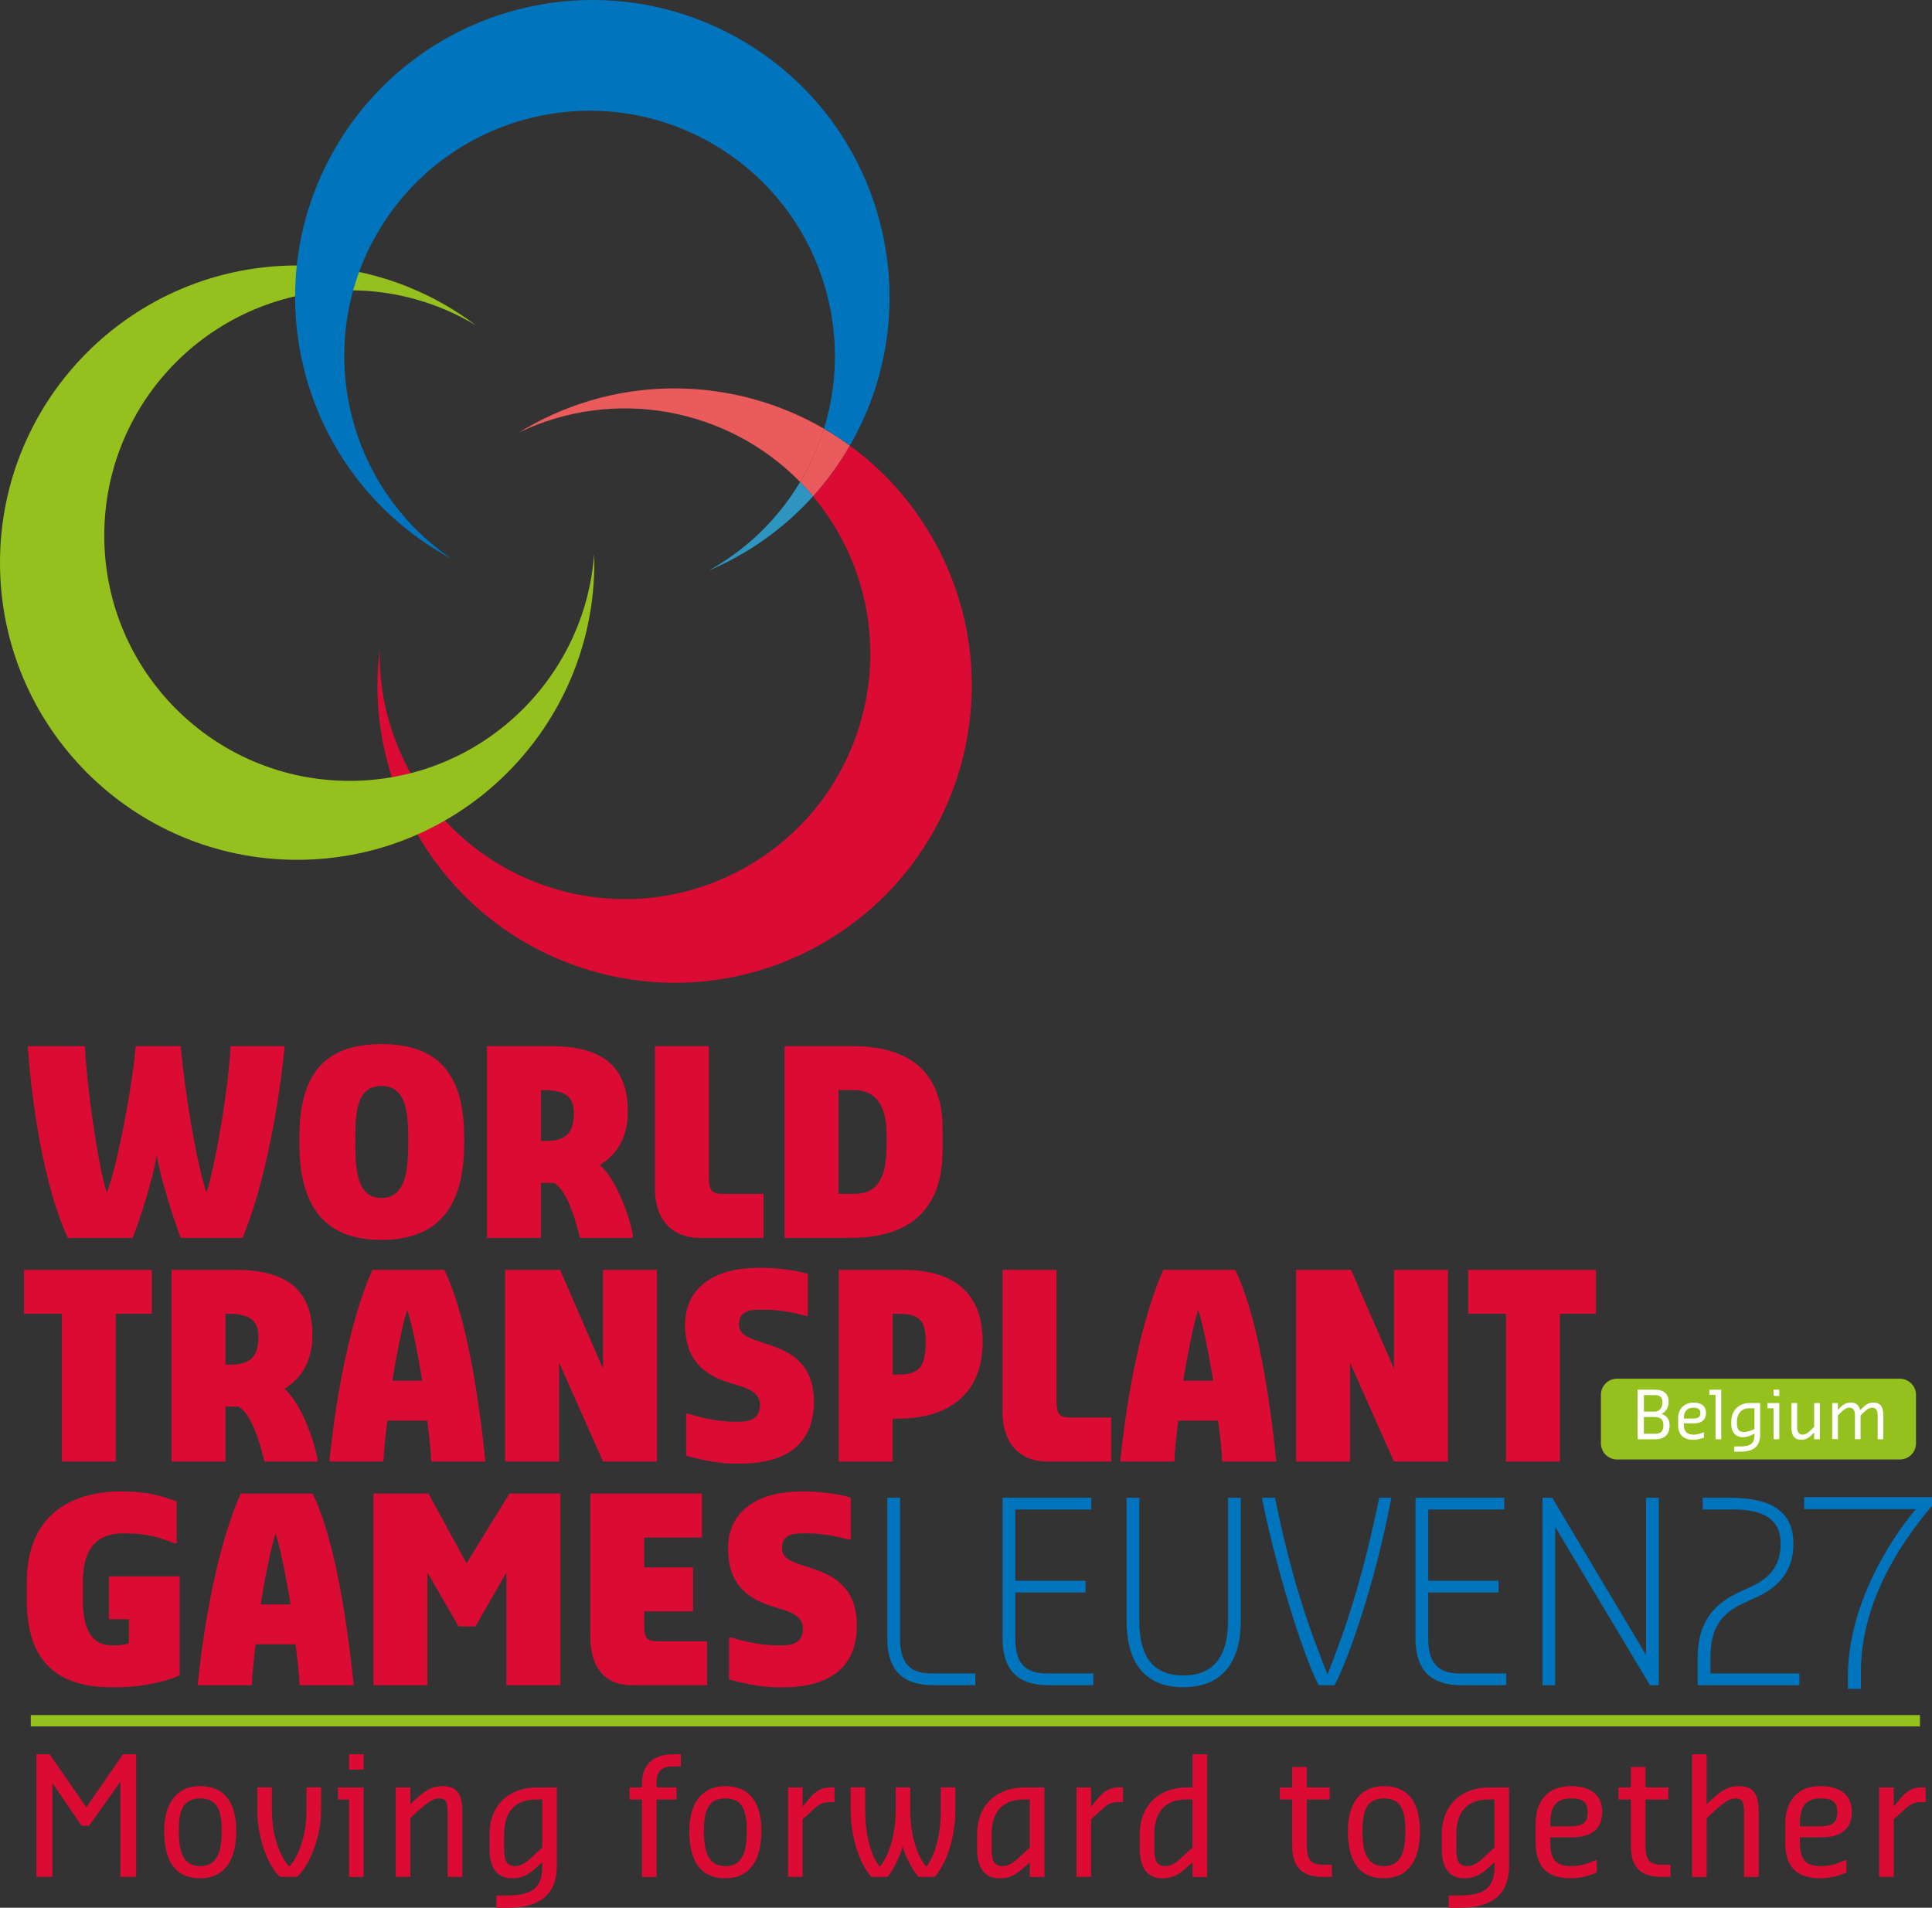 <?xml version="1.0" encoding="UTF-8"?>
<svg xmlns="http://www.w3.org/2000/svg" id="Layer_1" data-name="Layer 1" viewBox="0 0 406.72 401.62">
  <rect x="0" y="0" width="406.72" height="401.62" fill="#333333" stroke="none"/>
  <defs>
    <style>      .cls-1 {        fill: #95c11f;      }      .cls-2 {        fill: #fff;      }      .cls-3 {        fill: #db0b34;      }      .cls-4 {        fill: #2d95c0;      }      .cls-5 {        fill: #eb5b5b;      }      .cls-6 {        fill: #0075be;      }    </style>
  </defs>
  <polygon class="cls-3" points="7.67 369.3 10.43 369.3 18.17 380.47 25.9 369.3 28.67 369.3 28.67 395.14 25.34 395.14 25.34 375.09 18.76 384.36 17.16 384.36 11.03 375.37 11.03 395.14 7.67 395.14 7.67 369.3"></polygon>
  <g>
    <path class="cls-1" d="M337.02,303.86c0,1.87,1.52,3.39,3.39,3.39h59.55c1.88,0,3.39-1.52,3.39-3.39v-10.22c0-1.87-1.52-3.39-3.39-3.39h-59.55c-1.87,0-3.39,1.51-3.39,3.39v10.22Z"></path>
    <path class="cls-3" d="M5.86,220.67v-.43h12c.38,8.13,2.69,24.87,4.63,30.89,2.26-5.97,5.33-22.23,6.08-30.89h9.47c.75,8.67,3.18,24.16,5.44,30.89,2.21-7.37,4.68-22.77,5.06-30.89h11.35v.43c-1.45,14.26-4.57,29.65-8.82,39.93h-13.02c-1.67-4.41-4.2-12.38-5.06-17.43-.81,5.06-3.34,13.02-5.06,17.43h-13.67c-5.22-11.46-7.54-28.58-8.4-39.93"></path>
    <path class="cls-3" d="M63.02,240.63v-1.07c0-12.6,4.57-19.75,17.27-19.75s17.43,7.15,17.43,19.75v1.07c0,12.54-4.73,20.4-17.43,20.4s-17.27-7.96-17.27-20.4M85.94,240.63v-1.07c0-5.92-.65-10.93-5.65-10.93s-5.49,5-5.49,10.93v1.07c0,5.87.43,11.57,5.49,11.57s5.65-5.7,5.65-11.57"></path>
    <path class="cls-3" d="M102.52,220.24h13.45c9.63,0,16.2,3.34,16.2,13.67,0,5.87-2.53,9.26-5.87,11.36,3.77,3.34,6.51,11.78,6.94,14.9v.43h-11.14c-.54-1.99-2.31-9.8-5.49-11.57h-2.74v11.57h-11.35v-40.36ZM114.73,240.2c3.77,0,6.08-1.07,6.08-5.87,0-3.82-2.31-4.84-6.51-4.84h-.43v10.71h.86Z"></path>
    <path class="cls-3" d="M137.87,250.32v-30.08h11.35v27.55c0,3.12.81,3.55,3.12,3.55h8.4v9.26h-13.45c-5.81,0-9.42-3.87-9.42-10.28"></path>
    <path class="cls-3" d="M165.16,220.24h14.31c13.99,0,18.95,7.42,18.95,17.22v4.84c0,10.6-5.22,18.3-19.37,18.3h-13.89v-40.36ZM179.9,251.34c4.9,0,6.73-3.55,6.73-10.07v-2.53c0-5.54-1.94-9.26-6.94-9.26h-3.18v21.85h3.39Z"></path>
    <polygon class="cls-3" points="13.02 276.58 5.06 276.58 5.06 267.33 31.96 267.33 31.96 276.58 24.37 276.58 24.37 307.69 13.02 307.69 13.02 276.58"></polygon>
    <path class="cls-3" d="M36.11,267.33h13.45c9.63,0,16.2,3.34,16.2,13.67,0,5.87-2.53,9.26-5.87,11.36,3.77,3.34,6.51,11.78,6.94,14.9v.43h-11.14c-.54-1.99-2.31-9.8-5.49-11.57h-2.74v11.57h-11.35v-40.36ZM48.32,287.29c3.77,0,6.08-1.07,6.08-5.87,0-3.82-2.31-4.84-6.51-4.84h-.43v10.71h.86Z"></path>
    <path class="cls-3" d="M69.37,307.26c1.88-18.08,5.49-32.12,9.04-39.93h15.12c3.82,7.81,6.73,21.85,8.61,39.93v.43h-11.35c-.11-2.42-.43-5.44-.86-8.61h-8.4c-.38,3.17-.7,6.19-.81,8.61h-11.35v-.43ZM88.9,290.68c-1.02-6.19-2.21-12-3.18-14.96-.91,2.96-2.15,8.77-3.12,14.96h6.3Z"></path>
    <polygon class="cls-3" points="106.34 267.33 117.9 267.33 126.95 288.15 126.95 267.33 138.3 267.33 138.3 307.69 126.95 307.69 117.69 286.86 117.69 307.69 106.34 307.69 106.34 267.33"></polygon>
    <path class="cls-3" d="M144.44,306.45v-8.82h.43c2.47.75,6.02,1.67,9.85,1.67h.86c2.69,0,4.41-.86,4.41-3.61,0-1.88-1.56-3.07-3.77-3.76l-2.74-.86c-5.76-1.77-9.26-5.22-9.26-12.16,0-8.23,6.73-12,15.34-12h1.24c2.31,0,6.56.43,9.26,1.29v8.82h-.38c-2.21-.54-5.27-1.29-8.45-1.29h-1.67c-2.32,0-3.98.7-3.98,2.96,0,1.99,1.07,2.69,4.41,3.77l2.53.86c5.81,1.94,8.82,5.44,8.82,11.79,0,9.36-6.46,13.02-15.55,13.02h-1.07c-3.01,0-6.73-.65-10.28-1.67"></path>
    <path class="cls-3" d="M176.57,267.33h13.45c9.69,0,16.84,3.93,16.84,15.12,0,12.32-8.82,16.2-17.65,16.2h-1.29v9.04h-11.35v-40.36ZM188.57,289.39c4.41,0,6.3-.86,6.3-6.94,0-5.27-1.94-5.87-6.51-5.87h-.43v12.81h.65Z"></path>
    <path class="cls-3" d="M211.06,297.41v-30.08h11.35v27.55c0,3.12.81,3.55,3.12,3.55h8.4v9.26h-13.45c-5.81,0-9.42-3.87-9.42-10.28"></path>
    <path class="cls-3" d="M235.87,307.26c1.88-18.08,5.49-32.12,9.04-39.93h15.12c3.82,7.81,6.73,21.85,8.61,39.93v.43h-11.35c-.11-2.42-.43-5.44-.86-8.61h-8.4c-.38,3.17-.7,6.19-.81,8.61h-11.35v-.43ZM255.41,290.68c-1.02-6.19-2.21-12-3.18-14.96-.91,2.96-2.15,8.77-3.12,14.96h6.3Z"></path>
    <polygon class="cls-3" points="272.85 267.33 284.41 267.33 293.46 288.15 293.46 267.33 304.81 267.33 304.81 307.69 293.46 307.69 284.2 286.86 284.2 307.69 272.85 307.69 272.85 267.33"></polygon>
    <polygon class="cls-3" points="317.03 276.58 309.06 276.58 309.06 267.33 335.97 267.33 335.97 276.58 328.38 276.58 328.38 307.69 317.03 307.69 317.03 276.58"></polygon>
    <path class="cls-3" d="M5.65,336.91v-3.98c0-13.4,8.67-18.94,19.81-18.94,4.2,0,7.32.43,11.73,2.1v8.82h-.43c-4.58-1.88-7.48-2.1-10.92-2.1-5.33,0-8.4,3.12-8.4,10.12v3.98c0,7.64,2.96,9.47,6.08,9.47h1.07c.86,0,1.88-.21,2.53-.43v-5.06h-4.2v-9.04h14.9v20.83c-2.1,1.02-7.32,2.53-13.24,2.53h-1.07c-11.35,0-17.87-5.33-17.87-18.3"></path>
    <path class="cls-3" d="M41.65,354.35c1.88-18.08,5.49-32.12,9.04-39.93h15.12c3.82,7.81,6.73,21.85,8.61,39.93v.43h-11.35c-.11-2.42-.43-5.44-.86-8.61h-8.4c-.38,3.17-.7,6.19-.81,8.61h-11.35v-.43ZM61.18,337.77c-1.02-6.19-2.21-12-3.18-14.96-.91,2.96-2.15,8.77-3.12,14.96h6.3Z"></path>
    <polygon class="cls-3" points="78.62 314.42 90.19 314.42 98.21 329.11 107.25 314.42 117.96 314.42 117.96 354.78 106.61 354.78 106.61 331.05 100.09 342.4 96.54 342.4 89.98 331.05 89.98 354.78 78.62 354.78 78.62 314.42"></polygon>
    <path class="cls-3" d="M124.26,344.5v-30.08h23.52v9.26h-12.16v6.3h10.28v9.25h-10.28v2.96c0,2.9.59,3.34,3.34,3.34h9.9v9.26h-15.77c-5.87,0-8.82-3.88-8.82-10.28"></path>
    <path class="cls-3" d="M153.48,353.54v-8.82h.43c2.47.75,6.02,1.67,9.85,1.67h.86c2.69,0,4.41-.86,4.41-3.61,0-1.88-1.56-3.07-3.77-3.76l-2.74-.86c-5.76-1.77-9.26-5.22-9.26-12.16,0-8.23,6.73-12,15.34-12h1.24c2.31,0,6.56.43,9.26,1.29v8.82h-.38c-2.21-.54-5.27-1.29-8.45-1.29h-1.67c-2.32,0-3.98.7-3.98,2.96,0,1.99,1.07,2.69,4.41,3.77l2.53.86c5.81,1.94,8.82,5.44,8.82,11.79,0,9.36-6.46,13.02-15.55,13.02h-1.07c-3.01,0-6.73-.65-10.28-1.67"></path>
    <path class="cls-6" d="M186.8,344.88v-29.57h2.68v29.57c0,4.74,1.63,7.42,6.58,7.42h9.26v2.47h-8.84c-6.21,0-9.69-2.9-9.69-9.9"></path>
    <path class="cls-6" d="M211.06,344.88v-29.57h18.68v2.47h-16v15h14.79v2.47h-14.79v9.63c0,4.74,1.63,7.42,6.58,7.42h9.84v2.47h-9.42c-6.21,0-9.69-2.9-9.69-9.9"></path>
    <path class="cls-6" d="M237.16,341.2v-25.89h2.68v25.89c0,8.21,3.47,11.53,9.26,11.53s9.42-3.32,9.42-11.53v-25.89h2.69v25.89c0,8.37-3.63,14-12.1,14s-11.95-5.63-11.95-14"></path>
    <path class="cls-6" d="M265.73,315.73v-.42h2.68c3.47,16.94,6.84,26.63,11.05,37.21,4.16-10.58,7.37-20.26,10.89-37.21h2.47v.42c-3.47,18.26-9.42,34.73-11.89,39.05h-3.32c-2.47-4.53-8.11-20.79-11.89-39.05"></path>
    <path class="cls-6" d="M297.99,344.88v-29.57h18.68v2.47h-16v15h14.79v2.47h-14.79v9.63c0,4.74,1.63,7.42,6.58,7.42h9.84v2.47h-9.42c-6.21,0-9.69-2.9-9.69-9.9"></path>
    <polygon class="cls-6" points="324.72 315.31 326.77 315.31 346.51 348.41 346.51 315.31 349.19 315.31 349.19 354.78 347.35 354.78 327.4 321.46 327.4 354.78 324.72 354.78 324.72 315.31"></polygon>
    <path class="cls-6" d="M357.39,349.04c0-7.21,3-11.26,9.05-14l1.84-.84c4.16-1.84,6.58-4.47,6.58-9.21,0-5.37-3.89-7.21-10.05-7.21h-6.37v-2.47h5.52c8.05,0,13.58,2.26,13.58,9.68,0,5.73-3.05,9.21-8.21,11.47l-1.84.84c-5.16,2.26-7.42,5.37-7.42,11.74v3.26h18.74v2.47h-21.42v-5.74Z"></path>
    <path class="cls-3" d="M173.3,198.51c-29.92,17.27-68.18,7.02-85.45-22.9-7.08-12.23-9.52-25.87-7.92-38.89-.17,9.07,2.04,18.3,6.9,26.74,14.27,24.69,45.86,33.16,70.56,18.89,24.69-14.25,33.16-45.84,18.89-70.54-1.53-2.63-3.24-5.09-5.12-7.33,2.87-3.2,5.47-6.74,7.7-10.63.02-.01.02-.03.03-.05,6.84,4.98,12.78,11.45,17.29,19.26,17.28,29.92,7.03,68.16-22.89,85.45"></path>
    <path class="cls-1" d="M73.59,164.39c-28.52,0-51.64-23.12-51.64-51.64s23.12-51.64,51.64-51.64c9.74,0,18.84,2.7,26.61,7.38-10.47-7.9-23.51-12.6-37.64-12.6C28.01,55.89,0,83.9,0,118.45s28.01,62.56,62.56,62.56,62.56-28.01,62.56-62.56c0-.61-.03-1.21-.04-1.82-1.99,26.71-24.27,47.76-51.48,47.76"></path>
    <path class="cls-5" d="M109.18,91.1c.53-.32,1.03-.64,1.56-.95,20.11-11.6,44-10.78,62.72.1-1.12,3.59-2.65,7.14-4.62,10.54-.13.23-.26.45-.4.67-15.22-15.55-39.07-20.11-59.26-10.37"></path>
    <path class="cls-5" d="M178.9,93.79s-.02.03-.03.05c-2.23,3.88-4.83,7.43-7.71,10.63-.86-1.04-1.78-2.04-2.73-3,.15-.22.27-.45.4-.67,1.97-3.41,3.5-6.95,4.62-10.55,1.86,1.07,3.69,2.26,5.44,3.55"></path>
    <path class="cls-4" d="M168.44,101.46c.95.96,1.86,1.96,2.73,3-6.21,6.9-13.77,12.18-22.02,15.68,7.74-4.29,14.46-10.58,19.29-18.68"></path>
    <path class="cls-6" d="M178.9,93.79c-1.75-1.28-3.58-2.47-5.44-3.55,7-22.54-2.21-47.7-23.51-60-24.7-14.27-56.29-5.79-70.56,18.91-13.6,23.56-6.5,53.39,15.63,68.46-.53-.29-1.07-.56-1.6-.87-29.92-17.27-40.18-55.53-22.91-85.45C87.8,1.37,126.05-8.88,155.99,8.39c29.9,17.27,40.14,55.49,22.92,85.4"></path>
    <rect class="cls-1" x="6.48" y="361.06" width="397.71" height="2.39"></rect>
    <path class="cls-3" d="M34.56,385.46c0-5.41,2.32-9.44,7.59-9.44,5.53,0,7.59,4.03,7.59,9.44,0,5.93-2.32,9.96-7.59,9.96-5.53,0-7.59-4.03-7.59-9.96M46.67,385.46c0-3.93-.71-6.85-4.52-6.85s-4.52,2.93-4.52,6.85.71,7.41,4.52,7.41,4.52-3.51,4.52-7.41"></path>
    <path class="cls-3" d="M54.17,381.15v-4.86h3.07v4.86c0,5.37,1.76,9.82,3.66,11.82,1.87-2,3.62-6.44,3.62-11.82v-4.86h3.06v4.86c0,6.58-3.06,12.37-5.08,13.99h-3.51c-2.06-1.62-4.82-7.4-4.82-13.99"></path>
    <path class="cls-3" d="M73.48,378.85h-2.35v-2.55h5.42v18.85h-3.07v-16.3ZM73.48,369.3h3.07v3.24h-3.07v-3.24Z"></path>
    <path class="cls-3" d="M83.3,376.3h3.07v3.51l.75-.69c2.35-2.17,3.78-3.1,5.98-3.1,3.07,0,4.22,1.48,4.22,5.41v13.71h-3.07v-13.34c0-2.69-.45-3.2-1.9-3.2-1.31,0-2.76,1.2-4.82,3.06l-1.15,1.11v12.37h-3.07v-18.85Z"></path>
    <path class="cls-3" d="M104.51,399.04h2.32c5.27,0,7.33-1.72,7.33-6.06v-.93l-1.2,1.07c-1.61,1.48-2.91,2.31-5.23,2.31-2.77,0-4.67-1.89-4.67-6.06v-3.24c0-6.44,4.52-9.82,9.79-9.82h4.37v16.44c0,6.44-3.96,8.89-10.39,8.89h-2.32v-2.59ZM114.16,388.94v-10.1h-1.31c-4.26,0-6.72,2.45-6.72,7.27v3.1c0,2.55.56,3.65,2.31,3.65s2.92-1.34,4.52-2.82l1.2-1.1Z"></path>
    <path class="cls-3" d="M135.14,378.85h-2.61v-2.55h2.61v-.79c0-4.07,2.47-6.2,6.58-6.2h1.61v2.55h-1.61c-2.65,0-3.51,1.21-3.51,3.65v.79h4.22v2.55h-4.22v16.3h-3.07v-16.3Z"></path>
    <path class="cls-3" d="M145.11,385.46c0-5.41,2.32-9.44,7.59-9.44,5.53,0,7.59,4.03,7.59,9.44,0,5.93-2.32,9.96-7.59,9.96-5.53,0-7.59-4.03-7.59-9.96M157.22,385.46c0-3.93-.71-6.85-4.52-6.85s-4.52,2.93-4.52,6.85.71,7.41,4.52,7.41,4.52-3.51,4.52-7.41"></path>
    <path class="cls-3" d="M165.88,376.3h3.07v4.03l.9-1.07c1.23-1.52,2.46-2.97,4.93-2.97h.9v3.1h-1.01c-1.5,0-2.36.55-3.36,1.48l-2.35,2.14v12.13h-3.07v-18.85Z"></path>
    <path class="cls-3" d="M179.07,381.15v-4.86h3.07v4.86c0,5.37,1.3,9.68,3.06,11.82,1.76-2,3.36-6.44,3.36-11.82v-4.86h3.06v4.86c0,5.37,1.61,9.82,3.37,11.82,1.75-2.14,3.06-6.44,3.06-11.82v-4.86h3.07v4.86c0,6.44-2.36,11.82-4.37,13.99h-3.36c-1.05-1.07-2.92-4.44-3.36-6.48-.45,2.03-2.2,5.41-3.21,6.48h-3.36c-2.05-2.17-4.37-7.54-4.37-13.99"></path>
    <path class="cls-3" d="M205.7,389.36v-3.24c0-6.44,4.52-9.82,9.79-9.82h4.37v18.85h-3.07v-3.1l-1.2,1.07c-1.61,1.48-2.91,2.31-5.23,2.31-2.77,0-4.67-1.89-4.67-6.06M216.79,388.94v-10.1h-1.31c-4.26,0-6.72,2.45-6.72,7.27v3.1c0,2.55.56,3.65,2.31,3.65s2.92-1.34,4.52-2.82l1.2-1.1Z"></path>
    <path class="cls-3" d="M226.61,376.3h3.07v4.03l.9-1.07c1.23-1.52,2.46-2.97,4.93-2.97h.9v3.1h-1.01c-1.5,0-2.36.55-3.36,1.48l-2.35,2.14v12.13h-3.07v-18.85Z"></path>
    <path class="cls-3" d="M239.95,389.36v-3.24c0-6.44,4.52-9.82,9.79-9.82h1.31v-6.99h3.07v25.84h-3.07v-3.1l-1.2,1.07c-1.61,1.48-2.91,2.31-5.23,2.31-2.77,0-4.67-1.89-4.67-6.06M251.04,388.94v-10.1h-1.31c-4.26,0-6.72,2.45-6.72,7.27v3.1c0,2.55.56,3.65,2.31,3.65s2.92-1.34,4.52-2.82l1.2-1.1Z"></path>
    <path class="cls-3" d="M272.03,388.67v-9.82h-2.61v-2.55h2.61v-4.31h3.07v4.31h4.82v2.55h-4.82v9.3c0,3.75.86,4.44,4.07,4.44h1.2v2.55h-1.76c-4.37,0-6.58-1.89-6.58-6.48"></path>
    <path class="cls-3" d="M283.75,385.46c0-5.41,2.32-9.44,7.59-9.44,5.53,0,7.59,4.03,7.59,9.44,0,5.93-2.32,9.96-7.59,9.96-5.53,0-7.59-4.03-7.59-9.96M295.86,385.46c0-3.93-.71-6.85-4.52-6.85s-4.52,2.93-4.52,6.85.71,7.41,4.52,7.41,4.52-3.51,4.52-7.41"></path>
    <path class="cls-3" d="M304.97,399.04h2.32c5.27,0,7.33-1.72,7.33-6.06v-.93l-1.2,1.07c-1.61,1.48-2.91,2.31-5.23,2.31-2.77,0-4.67-1.89-4.67-6.06v-3.24c0-6.44,4.52-9.82,9.79-9.82h4.37v16.44c0,6.44-3.96,8.89-10.39,8.89h-2.32v-2.59ZM314.61,388.94v-10.1h-1.31c-4.26,0-6.72,2.45-6.72,7.27v3.1c0,2.55.56,3.65,2.31,3.65s2.92-1.34,4.52-2.82l1.2-1.1Z"></path>
    <path class="cls-3" d="M323.27,387.88v-3.76c0-5.41,2.92-8.1,7.44-8.1,3.81,0,6.58,1.62,6.58,5.41s-2.5,5.37-6.42,5.37h-4.52v1.07c0,3.51,1.16,4.99,4.37,4.99,2.36,0,4.22-.82,5.12-1.24h.3v2.59c-.9.38-3.06,1.21-5.42,1.21-4.82,0-7.44-2.17-7.44-7.54M326.34,384.5h3.66c3.07,0,4.22-.52,4.22-3.07,0-2.17-1.16-2.82-3.51-2.82-3.06,0-4.37,1.58-4.37,5.51v.38Z"></path>
    <path class="cls-3" d="M343.33,388.67v-9.82h-2.61v-2.55h2.61v-4.31h3.07v4.31h4.82v2.55h-4.82v9.3c0,3.75.86,4.44,4.07,4.44h1.2v2.55h-1.76c-4.37,0-6.58-1.89-6.58-6.48"></path>
    <path class="cls-3" d="M367.16,381.81c0-2.69-.45-3.2-1.91-3.2-1.3,0-2.76,1.21-4.82,3.07l-1.16,1.1v12.37h-3.06v-25.84h3.06v10.51l.75-.69c2.35-2.17,3.77-3.1,5.98-3.1,3.07,0,4.22,1.48,4.22,5.41v13.71h-3.07v-13.33Z"></path>
    <path class="cls-3" d="M375.82,387.88v-3.76c0-5.41,2.92-8.1,7.44-8.1,3.81,0,6.58,1.62,6.58,5.41s-2.5,5.37-6.42,5.37h-4.52v1.07c0,3.51,1.16,4.99,4.37,4.99,2.36,0,4.22-.82,5.12-1.24h.3v2.59c-.9.38-3.06,1.21-5.42,1.21-4.82,0-7.44-2.17-7.44-7.54M378.89,384.5h3.66c3.07,0,4.22-.52,4.22-3.07,0-2.17-1.16-2.82-3.51-2.82-3.06,0-4.37,1.58-4.37,5.51v.38Z"></path>
    <path class="cls-3" d="M395.58,376.3h3.07v4.03l.9-1.07c1.23-1.52,2.46-2.97,4.93-2.97h.9v3.1h-1.01c-1.5,0-2.36.55-3.36,1.48l-2.35,2.14v12.13h-3.07v-18.85Z"></path>
    <path class="cls-6" d="M389.01,353.02c0-14.69,8.45-28.36,14.31-35.31h-23.51v-2.53h26.91v1.83c-7.59,8.94-14.96,21.1-14.96,34.98v3.55h-2.74v-2.53Z"></path>
    <path class="cls-2" d="M344.75,292.56h3.59c2.06,0,2.93.98,2.93,2.6,0,1.25-.71,2.13-1.48,2.51.98.33,1.69.97,1.69,2.39,0,1.96-1.09,2.94-3.05,2.94h-3.69v-10.44ZM348.35,297.18c1.08,0,1.63-.96,1.63-1.91,0-1.14-.54-1.57-1.63-1.57h-2.28v3.48h2.28ZM348.44,301.85c1.2,0,1.74-.6,1.74-1.8s-.64-1.74-1.84-1.74h-2.28v3.53h2.38Z"></path>
    <path class="cls-2" d="M353.28,300.06v-1.51c0-2.07,1.41-3.27,3.26-3.27,1.52,0,2.6.65,2.6,2.19,0,1.35-.86,2.17-2.38,2.17h-2.28v.43c0,1.42.86,1.96,2.06,1.96.86,0,1.74-.33,2.06-.49h.11v1.09c-.32.15-1.31.49-2.17.49-1.85,0-3.26-.88-3.26-3.05M354.48,298.64h1.95c1.2,0,1.53-.43,1.53-1.18,0-.82-.56-1.1-1.42-1.1-1.31,0-2.06.65-2.06,2.19v.1Z"></path>
    <polygon class="cls-2" points="361.15 293.64 359.85 293.64 359.85 292.56 362.35 292.56 362.35 303 361.15 303 361.15 293.64"></polygon>
    <path class="cls-2" d="M365.11,304.51h1.3c2.07,0,2.94-.64,2.94-2.4v-.32l-.25.14c-.57.29-1.25.63-2.26.63-1.29,0-2.38-.88-2.38-2.77v-.5c0-2.49,1.74-3.91,3.8-3.91h2.28v6.64c0,2.6-1.52,3.59-4.14,3.59h-1.3v-1.1ZM369.35,300.82v-4.35h-1.09c-1.63,0-2.6,1.09-2.6,2.82v.5c0,1.18.54,1.68,1.4,1.68.78,0,1.48-.25,2.07-.54l.21-.11Z"></path>
    <path class="cls-2" d="M373.37,292.56h1.2v1.31h-1.2v-1.31ZM373.37,296.47h-1.29v-1.09h2.49v7.61h-1.2v-6.53Z"></path>
    <path class="cls-2" d="M377.13,300.49v-5.11h1.2v5.11c0,1.2.54,1.53,1.19,1.53.75,0,1.52-.77,1.95-1.2l.44-.44v-5h1.2v7.61h-1.2v-1.42l-.54.54c-.57.58-1.2.99-2.19.99-1.19,0-2.06-.65-2.06-2.62"></path>
    <path class="cls-2" d="M385.71,295.38h1.2v1.42l.54-.54c.54-.54,1.19-.99,2.17-.99s1.67.42,1.95,1.53h.11l.56-.54c.56-.53,1.18-.99,2.17-.99,1.2,0,2.06.65,2.06,2.61v5.11h-1.19v-5.11c0-1.19-.54-1.53-1.2-1.53-.75,0-1.52.77-1.95,1.2l-.45.44v4.99h-1.18v-5.11c0-1.19-.56-1.53-1.2-1.53-.77,0-1.53.77-1.96,1.2l-.43.44v4.99h-1.2v-7.61Z"></path>
  </g>
</svg>
